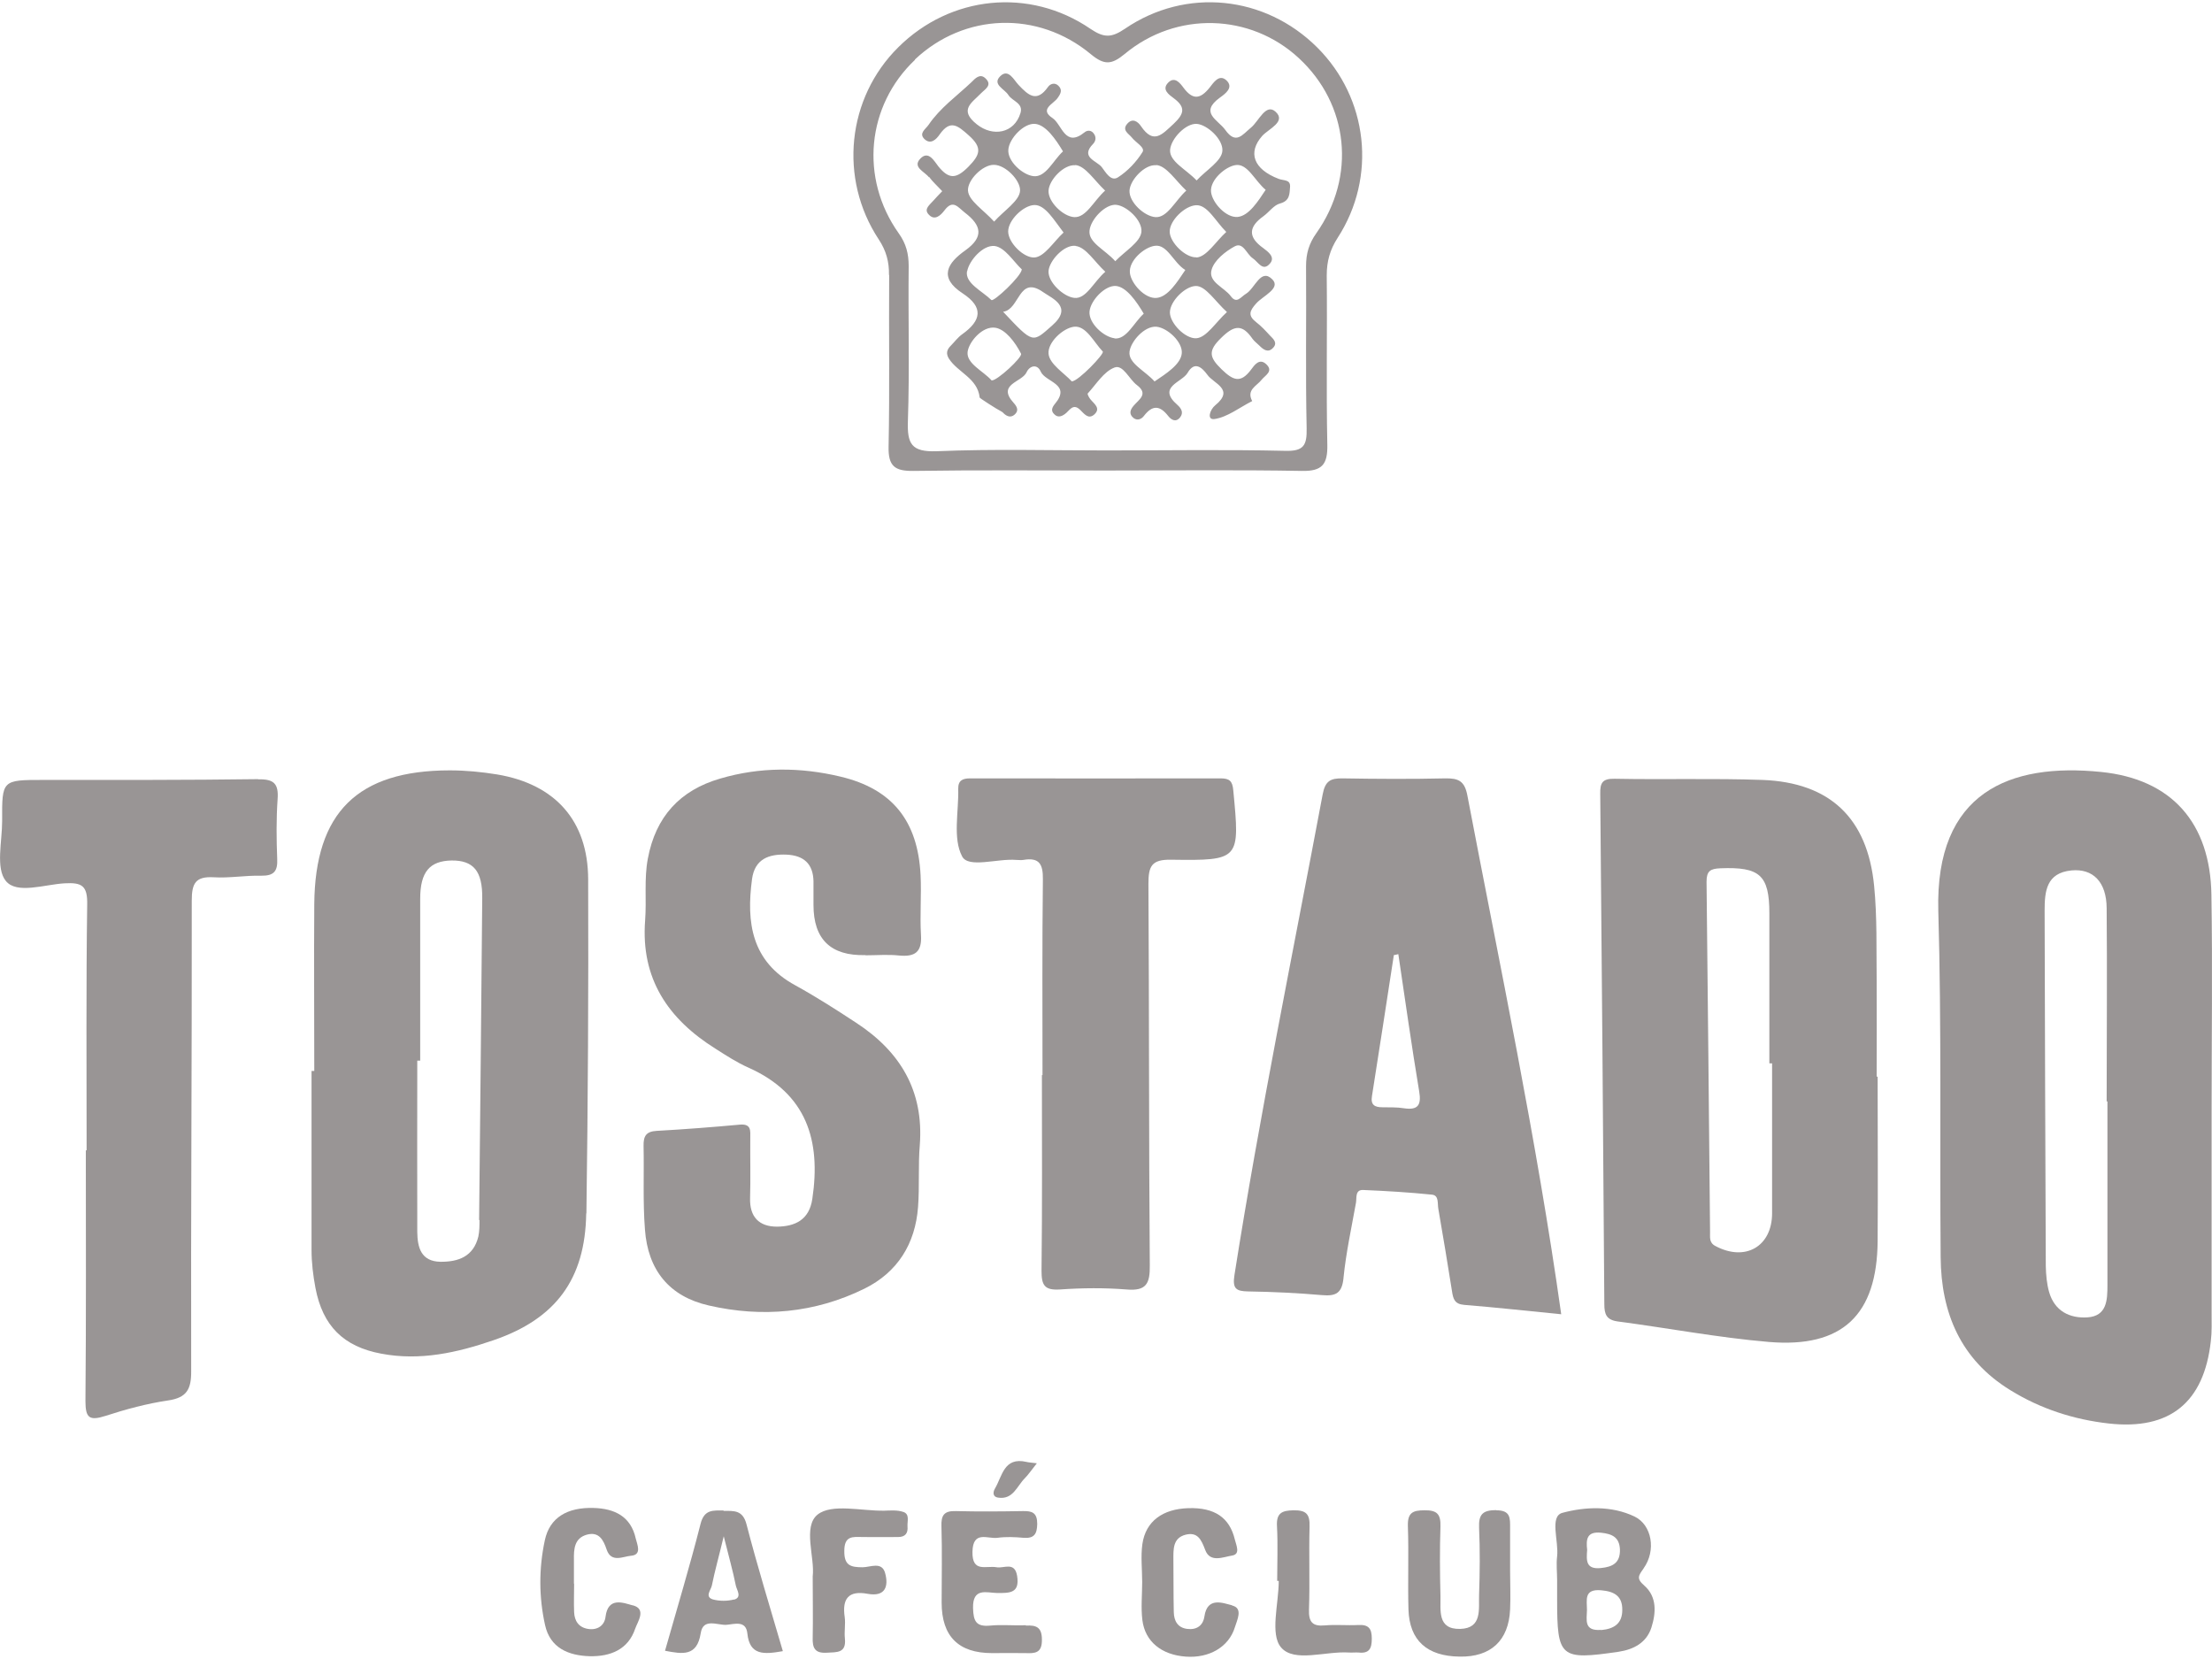 <?xml version="1.0" encoding="UTF-8"?>
<svg id="Capa_1" data-name="Capa 1" xmlns="http://www.w3.org/2000/svg" viewBox="0 0 113.39 85.04">
  <defs>
    <style>
      .cls-1 {
        fill: #999595;
      }
    </style>
  </defs>
  <path class="cls-1" d="M44.37,48.97c.57,0,1.15-.05,1.71.01.82.08,1.19-.17,1.13-1.06-.06-1.02.03-2.04-.02-3.06-.14-2.78-1.45-4.42-4.11-5.05-2.05-.49-4.12-.5-6.16.1-2.07.6-3.31,1.96-3.71,4.1-.2,1.05-.06,2.12-.14,3.17-.23,2.99,1.18,5.06,3.61,6.58.55.35,1.1.71,1.69.97,2.98,1.33,3.72,3.73,3.27,6.73-.16,1.08-.89,1.41-1.81,1.42-.93,0-1.41-.51-1.38-1.47.03-1.02,0-2.04.01-3.06,0-.37.07-.75-.53-.7-1.42.13-2.84.24-4.27.32-.55.03-.68.28-.67.77.03,1.43-.04,2.86.07,4.28.15,2.09,1.25,3.44,3.27,3.9,2.74.63,5.44.39,7.98-.86,1.7-.84,2.61-2.3,2.75-4.19.08-1.06,0-2.12.09-3.18.21-2.78-1.01-4.79-3.26-6.26-1.02-.67-2.05-1.33-3.12-1.92-2.25-1.22-2.52-3.22-2.22-5.45.14-1.02.85-1.29,1.77-1.25.88.04,1.36.47,1.38,1.36,0,.41,0,.82,0,1.22q0,2.64,2.66,2.57Z"/>
  <path class="cls-1" d="M13.24,39.94c-3.67.05-7.34.04-11.01.04-2.13,0-2.13,0-2.12,2.11,0,1.05-.34,2.42.19,3.07.56.69,1.98.18,3.01.12.89-.05,1.18.12,1.16,1.09-.06,4.2-.03,8.4-.03,12.6-.01,0-.03,0-.04,0,0,4.28.02,8.57-.02,12.85,0,.88.21,1.02,1.03.76,1.04-.34,2.12-.63,3.2-.79.97-.14,1.2-.58,1.19-1.52-.02-8.04.04-16.07.03-24.1,0-.89.19-1.25,1.12-1.2.81.05,1.63-.1,2.44-.08.65.01.85-.23.82-.86-.04-1.02-.05-2.04.02-3.06.06-.8-.19-1.04-1-1.02Z"/>
  <path class="cls-1" d="M58.94,64.87c-.05-6.52-.03-13.04-.07-19.56,0-.9.15-1.26,1.17-1.24,3.53.05,3.52,0,3.18-3.55-.04-.48-.19-.62-.65-.62-4.28.01-8.56,0-12.84,0-.39,0-.62.11-.61.54.03,1.18-.29,2.53.2,3.46.32.62,1.81.1,2.77.18.12,0,.25.02.37,0,.82-.14,1.01.22,1,1-.04,3.34-.02,6.68-.02,10.03h-.03c0,3.34.02,6.68-.02,10.03,0,.73.14,1.01.94.96,1.14-.08,2.29-.09,3.42,0,1.02.09,1.2-.31,1.19-1.23Z"/>
  <path class="cls-1" d="M52.59,83.31c-.61.03-1.23-.04-1.83.02-.72.07-.86-.22-.88-.89-.03-1.08.7-.79,1.24-.78.63,0,1.16.02,1.02-.87-.12-.76-.68-.38-1.05-.45-.53-.1-1.26.3-1.24-.79.02-1.12.79-.65,1.28-.72.44-.06.9-.04,1.34,0,.54.04.69-.19.7-.71,0-.58-.26-.67-.74-.66-1.14.02-2.29.03-3.43,0-.61-.02-.76.22-.74.78.04,1.3.01,2.61.01,3.91q0,2.59,2.58,2.59c.57,0,1.14-.01,1.72,0,.49.02.85,0,.84-.69,0-.64-.29-.75-.82-.72Z"/>
  <path class="cls-1" d="M76.71,77.41c-.71,0-.92.22-.89.91.05,1.14.04,2.28,0,3.42-.03.73.18,1.73-.97,1.76-1.19.03-.99-.97-1.01-1.7-.03-1.18-.04-2.36,0-3.54.02-.64-.17-.85-.82-.84-.61,0-.87.13-.85.81.05,1.43-.01,2.85.03,4.28.05,1.58.95,2.39,2.62,2.41,1.6.03,2.52-.82,2.59-2.42.03-.65,0-1.3,0-1.95h0c0-.73,0-1.47,0-2.2,0-.52.04-.94-.73-.93Z"/>
  <path class="cls-1" d="M63.16,82.29c-.46-.11-1.27-.46-1.42.57-.07.48-.41.7-.88.64-.49-.06-.68-.41-.69-.86-.02-.89-.01-1.79-.02-2.68,0-.53-.04-1.12.63-1.29.61-.15.8.25,1,.78.25.68.93.36,1.38.29.44-.07.21-.53.14-.82-.27-1.13-1.04-1.65-2.38-1.61-1.32.04-2.19.67-2.36,1.84-.09.64-.01,1.3-.01,1.95s-.07,1.31.01,1.95c.14,1.11.99,1.78,2.22,1.87,1.2.09,2.21-.49,2.52-1.5.11-.37.44-.98-.14-1.12Z"/>
  <path class="cls-1" d="M32.42,82.29c-.45-.12-1.25-.46-1.38.59-.05.44-.41.7-.9.62-.48-.08-.69-.41-.71-.86-.02-.49,0-.97,0-1.46,0,0,0,0-.01,0,0-.41,0-.81,0-1.22-.01-.55.02-1.11.66-1.29.62-.17.85.26,1.02.77.24.69.85.34,1.25.31.57-.05.31-.58.24-.88-.25-1.14-1.09-1.54-2.16-1.57-1.35-.04-2.25.49-2.5,1.65-.31,1.44-.31,2.91.01,4.35.26,1.18,1.2,1.57,2.3,1.6,1.05.02,1.96-.34,2.32-1.41.12-.35.6-1.01-.12-1.2Z"/>
  <path class="cls-1" d="M46.29,77.5c-.29-.1-.64-.07-.96-.06-1.17.02-2.69-.38-3.42.2-.77.62-.13,2.21-.25,3.17,0,1.17.02,2.15,0,3.12-.02.55.11.83.73.79.51-.03,1,.03.92-.73-.04-.36.04-.74-.01-1.1-.14-.94.2-1.37,1.17-1.19.92.17,1.09-.39.9-1.07-.17-.6-.76-.29-1.15-.29-.62,0-.95-.09-.94-.84,0-.78.43-.72.93-.71.61.01,1.22,0,1.83,0,.37,0,.51-.2.48-.54-.02-.27.13-.63-.22-.75Z"/>
  <path class="cls-1" d="M69.62,83.3c-.57.03-1.14-.03-1.7.02-.64.06-.84-.17-.82-.81.05-1.42-.01-2.84.03-4.26.02-.64-.18-.84-.82-.83-.6.01-.89.14-.85.82.05.93.01,1.87.01,2.8h.08c0,1.17-.46,2.73.12,3.41.67.79,2.28.18,3.48.26.16.01.33-.01.49,0,.54.06.68-.19.68-.71,0-.52-.16-.73-.7-.7Z"/>
  <path class="cls-1" d="M52.53,75.78c.19-.19.34-.42.62-.77-.3-.04-.42-.04-.53-.07-1.16-.27-1.24.73-1.62,1.37-.11.19-.11.42.16.46.77.12.97-.59,1.37-.99Z"/>
  <path class="cls-1" d="M113.36,45.86c-.06-3.67-2.03-5.93-5.67-6.29-4.64-.47-8.5,1.02-8.33,7.13.17,5.91.07,11.82.12,17.74.02,2.87,1.03,5.26,3.57,6.82,1.55.96,3.26,1.51,5.05,1.71,3.13.35,4.88-1.08,5.23-4.22.06-.48.04-.98.04-1.47,0-3.43,0-6.85,0-10.28h0c0-3.71.05-7.42-.01-11.13ZM108.03,65.88c0,.77-.03,1.58-1.02,1.65-.91.06-1.69-.32-1.97-1.3-.12-.42-.16-.88-.17-1.33-.03-6.07-.04-12.15-.06-18.22,0-1,.09-1.93,1.37-2.06,1.11-.11,1.8.59,1.81,1.93.03,3.3,0,6.61,0,9.91.01,0,.02,0,.04,0,0,3.14,0,6.28,0,9.42Z"/>
  <path class="cls-1" d="M96.2,50.29c-.02-1.63.03-3.27-.13-4.88-.34-3.47-2.26-5.3-5.73-5.43-2.52-.09-5.05-.01-7.58-.06-.62-.01-.74.21-.73.77.08,8.72.15,17.44.21,26.16,0,.53.11.81.69.89,2.58.34,5.15.83,7.74,1.05,3.78.32,5.55-1.39,5.58-5.17.02-2.81,0-5.62,0-8.43h-.05c0-1.63.01-3.26,0-4.89ZM90.84,62.19c0,1.71-1.38,2.5-2.91,1.68-.34-.18-.26-.47-.27-.73-.06-5.98-.11-11.96-.18-17.94,0-.55.19-.67.71-.69,2.01-.08,2.51.34,2.51,2.31,0,2.56,0,5.13,0,7.69h.14c0,2.56,0,5.13,0,7.69Z"/>
  <path class="cls-1" d="M30.06,62.2c.08-5.71.11-11.42.09-17.13-.01-3-1.69-4.87-4.66-5.37-.8-.13-1.62-.21-2.43-.21-4.73,0-6.91,2.16-6.95,6.85-.02,2.85,0,5.71,0,8.56-.04,0-.09,0-.14,0,0,3.06,0,6.12,0,9.18,0,.65.08,1.3.2,1.94.37,1.95,1.44,3.01,3.37,3.37,1.99.38,3.9-.05,5.76-.69,3.18-1.09,4.7-3.12,4.75-6.5ZM24.58,62.54c0,.28,0,.58-.06.85-.25,1.02-1.02,1.3-1.95,1.29-.99-.02-1.17-.74-1.18-1.52-.01-2.93,0-5.86,0-8.79.05,0,.1,0,.15,0,0-2.77,0-5.53,0-8.3,0-1.38.49-1.94,1.61-1.96,1.12-.01,1.59.54,1.57,1.95-.05,5.49-.1,10.98-.16,16.48Z"/>
  <path class="cls-1" d="M68.87,65.5c.13-1.29.41-2.57.64-3.85.04-.25-.05-.67.37-.65,1.18.05,2.36.12,3.53.24.36.04.27.45.32.72.24,1.4.48,2.81.7,4.22.06.4.13.67.63.71,1.62.13,3.24.31,4.97.48-1.27-9.02-3.13-17.78-4.81-26.59-.14-.75-.46-.89-1.13-.88-1.75.04-3.5.03-5.26,0-.63-.01-.9.13-1.03.83-1.54,8.2-3.22,16.38-4.52,24.63-.11.7.08.83.71.84,1.26.02,2.53.08,3.79.19.7.06,1.01-.1,1.09-.87ZM70.33,56.18c.38-2.41.75-4.81,1.12-7.22.08-.01.15-.03.23-.05.35,2.35.68,4.7,1.07,7.04.12.71-.07.97-.79.86-.36-.06-.73-.04-1.1-.05-.39,0-.61-.12-.53-.58Z"/>
  <path class="cls-1" d="M45.58,14.1c-.02,2.93.03,5.87-.03,8.8-.02.99.31,1.25,1.26,1.24,3.3-.05,6.6-.02,9.9-.02s6.69-.04,10.03.02c1.04.02,1.32-.34,1.3-1.34-.06-2.89,0-5.79-.03-8.68,0-.72.16-1.31.56-1.93,2.02-3.12,1.56-7.16-1.05-9.76-2.67-2.66-6.72-3.09-9.85-.96-.68.46-1.06.49-1.77.01-3.13-2.14-7.18-1.71-9.85.94-2.63,2.6-3.07,6.73-1,9.86.38.58.53,1.14.52,1.81ZM46.9,3.05c2.52-2.38,6.3-2.53,9.02-.27.69.57,1.06.54,1.73-.01,2.65-2.21,6.45-2.09,8.93.21,2.56,2.37,2.95,6.06.9,8.97-.38.53-.53,1.05-.53,1.69.02,2.77-.03,5.54.03,8.31.02.88-.15,1.19-1.11,1.16-3.06-.07-6.11-.02-9.17-.02-2.89,0-5.79-.08-8.68.04-1.31.05-1.52-.39-1.48-1.55.09-2.65.01-5.29.04-7.94,0-.63-.13-1.15-.51-1.68-2.01-2.83-1.64-6.55.83-8.89Z"/>
  <path class="cls-1" d="M84.25,80.4c.66-.92.43-2.23-.46-2.66-1.19-.57-2.55-.5-3.7-.19-.67.18-.18,1.45-.27,2.23-.05.4,0,.81,0,1.22,0,.33,0,.65,0,.97,0,3.01.15,3.14,3.16,2.7.78-.12,1.42-.47,1.67-1.23.24-.75.3-1.58-.36-2.16-.43-.37-.29-.52-.03-.89ZM82.08,78.57c.56.06.93.23.96.85.02.69-.36.9-.98.96-.78.08-.74-.4-.7-.93-.06-.53-.03-.96.72-.88ZM82.07,83.55c-.89.07-.73-.51-.72-1.02,0-.51-.17-1.09.73-1.01.69.06,1.09.31,1.08,1.01,0,.68-.4.97-1.09,1.03Z"/>
  <path class="cls-1" d="M37.09,77.43c-.53,0-.99-.07-1.18.69-.55,2.17-1.2,4.31-1.82,6.5.89.17,1.64.31,1.83-.9.12-.8.86-.4,1.32-.43.39-.03,1-.25,1.07.44.12,1.14.85,1.08,1.82.91-.64-2.19-1.3-4.33-1.86-6.49-.19-.75-.64-.7-1.18-.7ZM37.63,81.99c-.34.09-.75.09-1.08,0-.44-.13-.11-.48-.06-.71.15-.75.36-1.48.61-2.53.26,1.05.47,1.78.62,2.53.05.23.33.6-.09.72Z"/>
  <path class="cls-1" d="M47.62,9.06c.18.25.43.47.68.74-.18.19-.32.33-.45.48-.18.21-.51.43-.25.71.31.35.62.05.81-.2.44-.59.69-.17,1.05.11.85.65.99,1.24.03,1.93-.92.65-1.4,1.39-.14,2.21,1.08.71.96,1.39-.02,2.09-.23.16-.4.4-.6.6-.19.19-.25.39-.09.65.46.72,1.47,1,1.58,2,0,.03.85.58,1.14.73.04.02.06.05.09.08.16.15.35.23.54.08.26-.21.15-.42-.03-.62-.87-.96.42-1.05.66-1.56.15-.34.55-.46.73-.04.25.55,1.58.63.73,1.65-.14.17-.23.35-.04.53.17.18.36.13.54,0,.24-.16.41-.59.79-.22.2.19.41.5.71.25.38-.33,0-.56-.19-.8-.07-.09-.16-.26-.13-.29.44-.48.82-1.12,1.37-1.33.44-.17.75.6,1.15.9.61.46.1.74-.17,1.06-.18.21-.25.43,0,.63.2.15.41.05.53-.11.43-.56.81-.55,1.24,0,.14.18.38.36.61.08.2-.25.06-.47-.13-.64-1.07-.93.23-1.15.52-1.65.36-.62.74-.27,1.01.1.32.46,1.42.74.4,1.57-.26.21-.45.76-.03.7.67-.1,1.29-.6,1.93-.92-.31-.58.23-.77.48-1.09.18-.23.62-.43.25-.79-.36-.35-.62.04-.79.27-.54.72-.92.55-1.51-.02-.64-.62-.7-.95-.02-1.61.67-.66,1.08-.71,1.6.04.09.13.23.23.35.35.22.22.46.4.72.11.23-.25,0-.45-.17-.62-.22-.24-.44-.48-.7-.68-.44-.34-.35-.58-.01-.96.34-.39,1.29-.78.83-1.24-.59-.6-.89.47-1.35.74-.27.16-.47.54-.78.12-.34-.46-1.17-.72-.98-1.36.14-.48.7-.93,1.18-1.19.44-.24.61.4.93.61.28.19.51.7.88.27.29-.33-.1-.61-.34-.79-.8-.57-.76-1.09.01-1.64.29-.21.53-.57.85-.65.51-.14.48-.5.51-.84.03-.4-.31-.32-.58-.42-1.31-.5-1.59-1.36-.85-2.2.32-.36,1.25-.73.69-1.24-.5-.46-.86.48-1.26.81-.45.37-.77.89-1.32.12-.37-.52-1.35-.88-.27-1.66.26-.19.72-.51.33-.88-.38-.35-.67.13-.87.38-.47.58-.85.64-1.33,0-.17-.23-.45-.61-.79-.26-.34.35.04.61.28.79.64.47.54.81,0,1.32-.58.53-1.02,1.08-1.67.12-.16-.24-.44-.44-.71-.12-.28.33.08.5.24.7.19.25.69.51.55.74-.31.5-.76.98-1.26,1.3-.37.24-.64-.28-.83-.52-.25-.33-1.13-.5-.44-1.2.14-.15.17-.37,0-.56-.13-.15-.32-.13-.44-.03-1.01.82-1.16-.41-1.65-.73-.68-.45.04-.71.26-1.02.16-.22.27-.42.04-.64-.19-.18-.42-.09-.53.07-.58.82-1.01.42-1.51-.11-.24-.25-.52-.86-.94-.44-.42.42.23.65.42.96.2.32.78.41.62.93-.32,1.04-1.42,1.23-2.24.57-.93-.74-.25-1.1.21-1.58.2-.21.62-.42.23-.78-.28-.26-.52.01-.72.21-.75.71-1.6,1.31-2.19,2.18-.15.22-.5.42-.23.71.33.34.63.03.8-.22.55-.78.93-.45,1.49.05.72.64.58,1-.03,1.62-.61.61-.98.64-1.52-.02-.21-.26-.51-.86-.94-.4-.41.44.24.66.45.95ZM49.58,13.9c.1-.54.8-1.35,1.4-1.29.53.06.99.82,1.4,1.2-.04.37-1.45,1.68-1.56,1.57-.48-.47-1.36-.86-1.25-1.48ZM53.02,13.2c-.55.02-1.33-.75-1.34-1.33,0-.59.78-1.34,1.34-1.36.56-.02,1.02.79,1.5,1.41-.51.47-.98,1.25-1.5,1.28ZM55.14,12.61c.53.06.98.83,1.52,1.32-.6.52-.98,1.41-1.59,1.34-.56-.06-1.36-.81-1.32-1.38.04-.52.78-1.35,1.38-1.29ZM50.83,19.5c-.41-.47-1.3-.86-1.23-1.46.06-.5.75-1.34,1.42-1.24.52.08,1.02.74,1.32,1.33.09.17-1.24,1.41-1.51,1.37ZM51.43,15.98c.85-.12.78-1.9,2.05-1,.46.32,1.55.75.45,1.71-1.01.89-.95.95-2.51-.71ZM54.94,19.55c-.38-.42-1.15-.89-1.19-1.42-.05-.58.74-1.31,1.3-1.38.62-.08,1.02.79,1.48,1.27.1.11-1.24,1.51-1.58,1.53ZM57.14,17.34c-.56-.06-1.34-.77-1.29-1.37.05-.57.8-1.36,1.36-1.31.53.05,1.05.79,1.42,1.42-.51.46-.88,1.33-1.5,1.27ZM57.92,13.99c-.07-.62.73-1.32,1.28-1.39.64-.09.95.87,1.56,1.24-.42.63-.89,1.37-1.46,1.43-.6.07-1.32-.73-1.38-1.28ZM59.19,19.56c-.47-.54-1.36-.93-1.29-1.53.06-.52.77-1.34,1.39-1.28.56.06,1.34.78,1.29,1.36-.05.57-.8,1.04-1.39,1.44ZM62.89,16c-.58.53-1.05,1.31-1.57,1.34-.56.03-1.34-.76-1.35-1.32,0-.58.79-1.36,1.34-1.36.5,0,.99.8,1.58,1.33ZM61.33,13.19c-.56.03-1.36-.76-1.37-1.31-.01-.57.77-1.33,1.35-1.36.58-.03.99.81,1.55,1.37-.54.49-1.01,1.28-1.53,1.31ZM63.35,8.46c.61-.08.98.82,1.53,1.27-.39.59-.86,1.33-1.43,1.39-.6.06-1.31-.73-1.37-1.28-.07-.61.75-1.32,1.28-1.38ZM61.35,6.35c.53.04,1.36.79,1.31,1.39-.04.52-.83.98-1.32,1.51-.55-.58-1.4-.97-1.36-1.57.05-.58.81-1.37,1.37-1.33ZM59.27,8.46c.53.04,1,.81,1.54,1.31-.58.53-.97,1.4-1.58,1.36-.57-.04-1.36-.77-1.33-1.36.03-.55.78-1.35,1.36-1.3ZM57.21,10.5c.53.04,1.36.79,1.3,1.39-.06.53-.84.98-1.34,1.5-.52-.59-1.39-.95-1.32-1.57.06-.58.81-1.37,1.37-1.32ZM55.12,8.46c.52.04.99.81,1.53,1.31-.59.53-.97,1.39-1.58,1.36-.57-.03-1.35-.78-1.32-1.36.03-.55.78-1.35,1.37-1.3ZM53.06,6.35c.55.05,1.06.79,1.43,1.41-.51.47-.88,1.34-1.51,1.27-.56-.06-1.35-.77-1.29-1.37.05-.57.8-1.36,1.37-1.31ZM50.95,8.45c.59,0,1.36.79,1.34,1.32-.02.52-.81,1.01-1.33,1.59-.53-.59-1.31-1.07-1.34-1.59-.03-.54.75-1.33,1.33-1.32Z"/>
</svg>